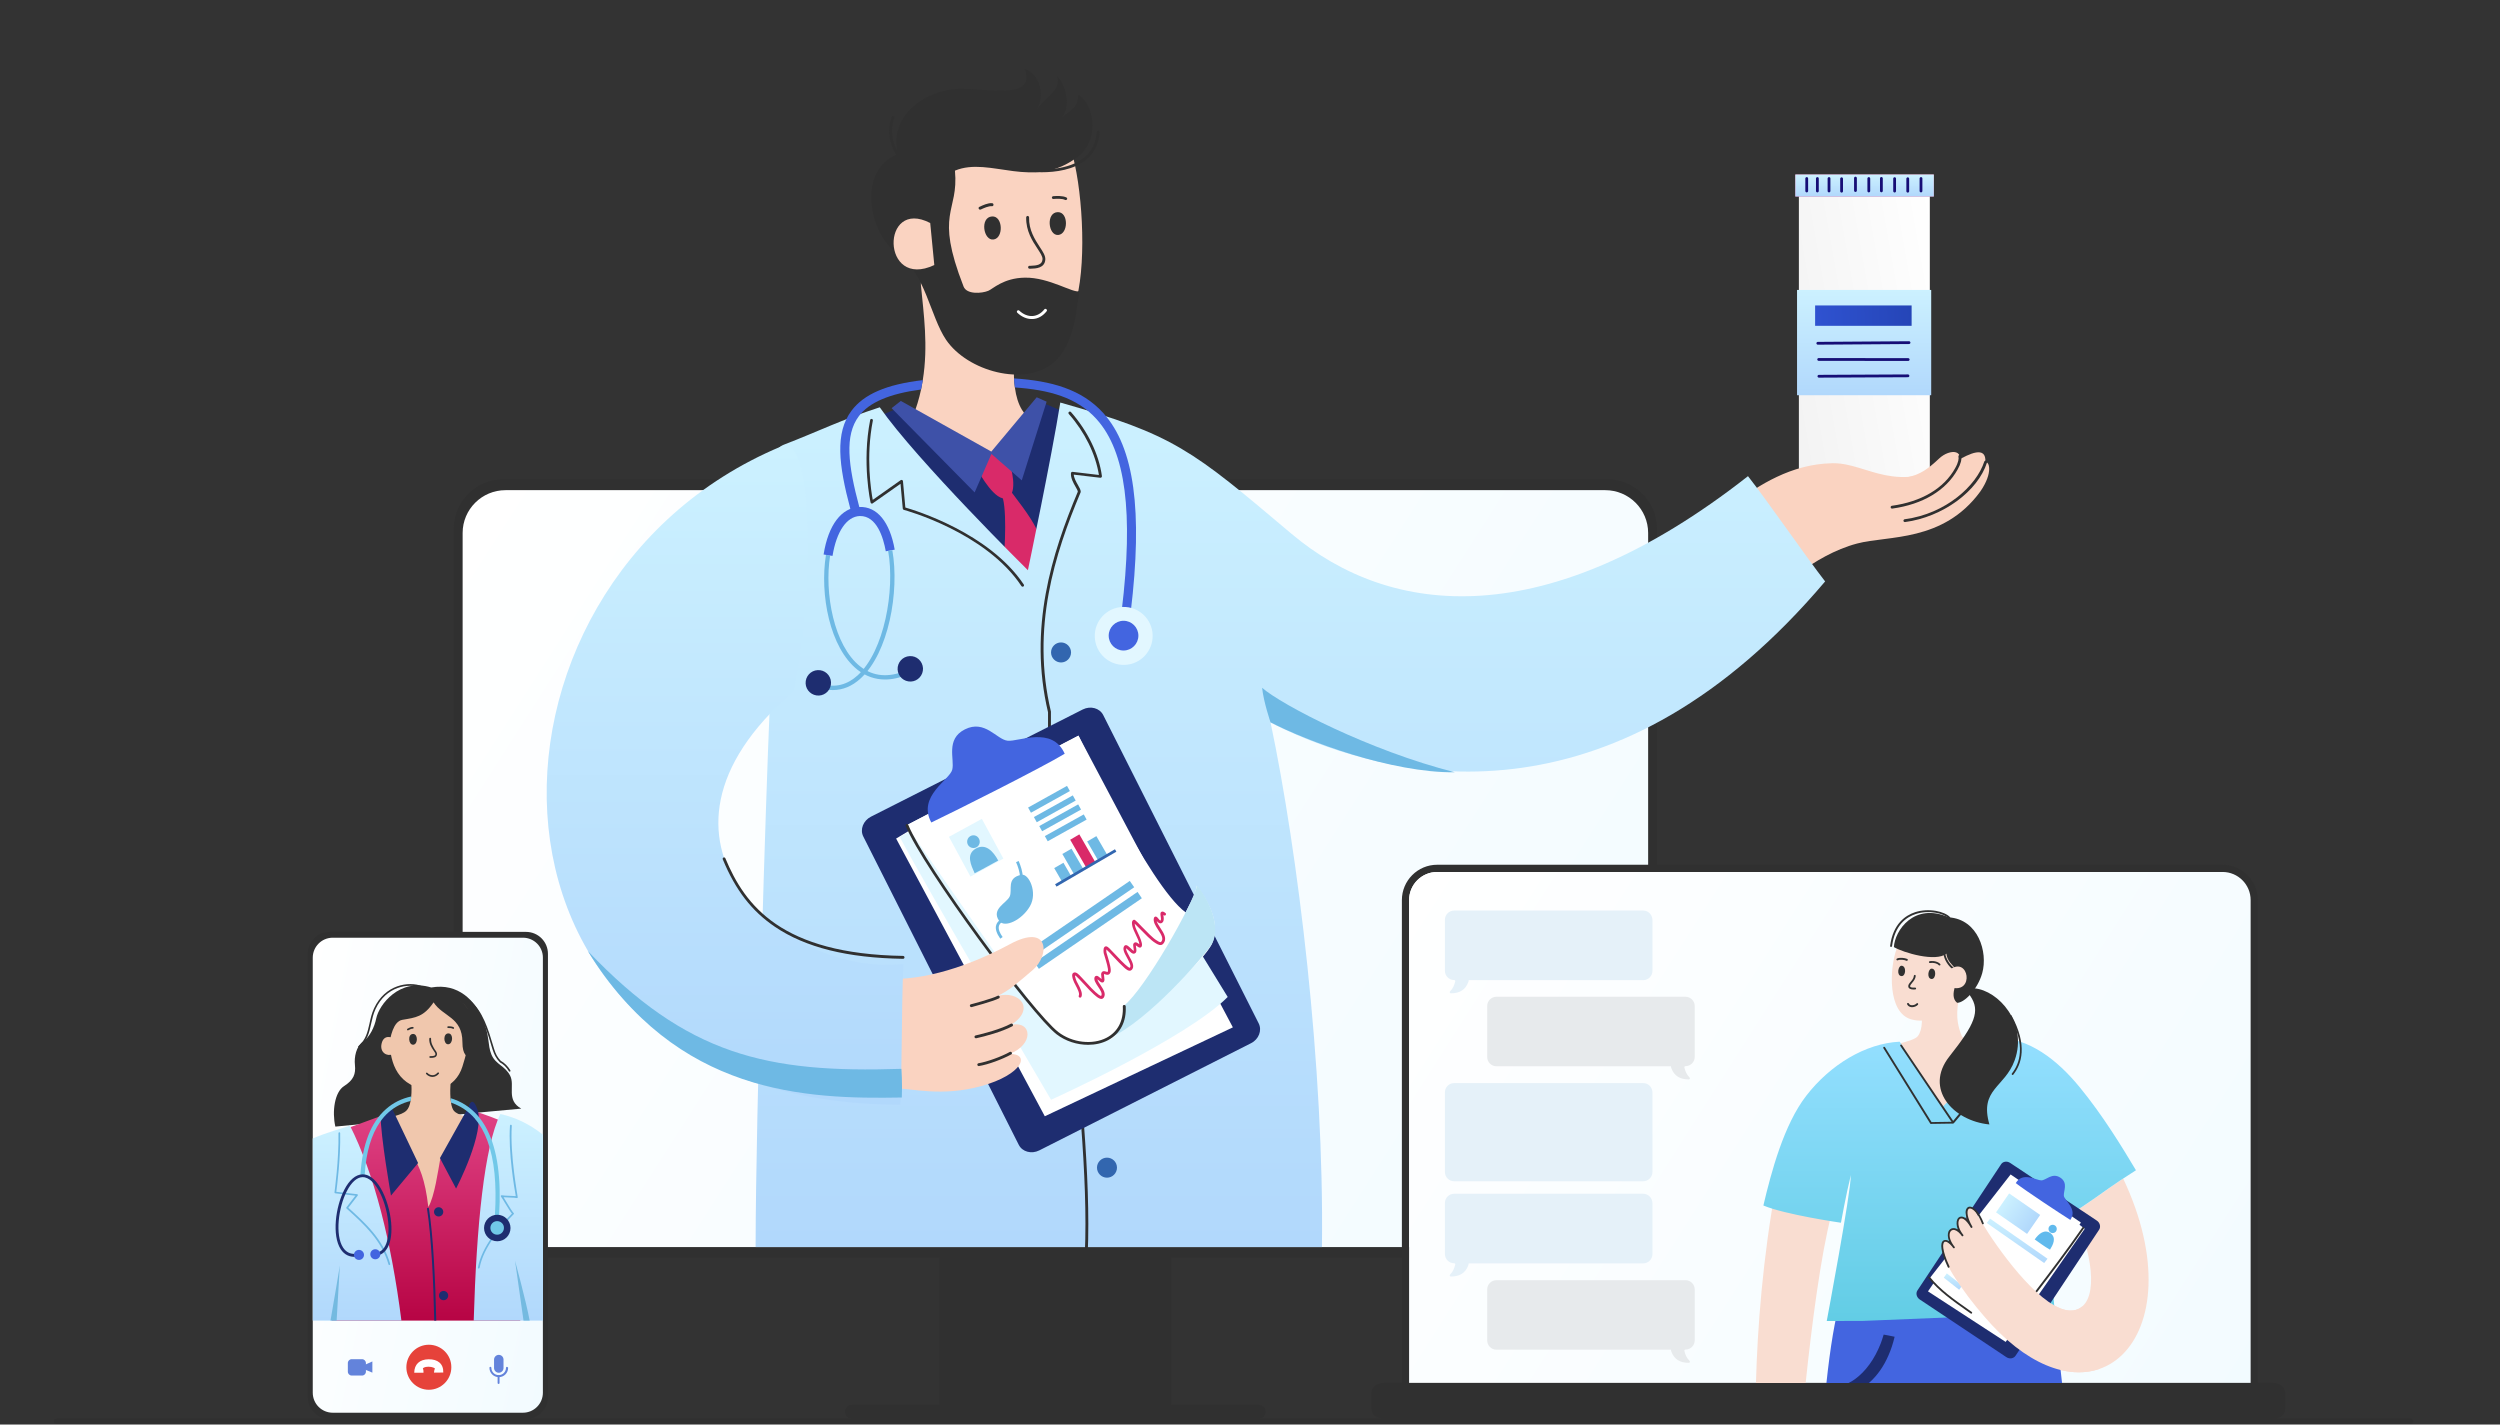 <svg width="530" height="302" viewBox="0 0 530 302" fill="none" xmlns="http://www.w3.org/2000/svg">
<rect x="0" y="0" width="530" height="302" fill="#333333" stroke="none"/>
<path d="M248.338 243.846H199.117V300.069H248.338V243.846Z" fill="#303030"/>
<path d="M340.76 101.607H106.698C100.905 101.607 96.184 106.313 96.184 112.139V256.136C96.184 261.962 100.882 266.668 106.698 266.668H340.76C346.576 266.668 351.275 261.962 351.275 256.136V112.139C351.275 106.336 346.576 101.607 340.76 101.607Z" fill="#303030"/>
<path d="M340.305 103.915H107.179C102.161 103.915 98.078 107.981 98.078 112.984V255.314C98.078 260.317 102.161 264.384 107.179 264.384H340.305C345.323 264.384 349.406 260.317 349.406 255.314V112.984C349.406 107.981 345.323 103.915 340.305 103.915Z" fill="url(#paint0_linear)"/>
<path d="M266.836 297.807H180.619C179.798 297.807 179.137 298.47 179.137 299.292C179.137 300.114 179.798 300.777 180.619 300.777H266.836C267.657 300.777 268.318 300.114 268.318 299.292C268.318 298.47 267.657 297.807 266.836 297.807Z" fill="#303030"/>
<path d="M409.121 41.568H381.363V101.675H409.121V41.568Z" fill="url(#paint1_linear)"/>
<path d="M409.964 36.998H380.609V41.659H409.964V36.998Z" fill="url(#paint2_linear)"/>
<path d="M409.964 36.998H380.609V41.659H409.964V36.998Z" fill="url(#paint3_linear)"/>
<path d="M409.415 61.467H380.973V83.787H409.415V61.467Z" fill="url(#paint4_linear)"/>
<path d="M404.535 75.928L385.558 75.905C385.399 75.905 385.262 76.042 385.262 76.202C385.262 76.362 385.399 76.499 385.558 76.499L404.535 76.522C404.695 76.522 404.832 76.385 404.832 76.225C404.832 76.065 404.695 75.928 404.535 75.928Z" fill="#160E76"/>
<path d="M404.716 72.341L385.375 72.478C385.215 72.478 385.078 72.615 385.078 72.775C385.078 72.935 385.215 73.072 385.375 73.072L404.716 72.935C404.876 72.935 405.013 72.798 405.013 72.638C405.013 72.478 404.876 72.341 404.716 72.341Z" fill="#160E76"/>
<path d="M404.491 79.378L385.605 79.469C385.445 79.469 385.309 79.606 385.309 79.766C385.309 79.926 385.445 80.063 385.605 80.063L404.491 79.972C404.65 79.972 404.787 79.835 404.787 79.675C404.787 79.515 404.65 79.378 404.491 79.378Z" fill="#160E76"/>
<path d="M383.027 37.547C382.867 37.547 382.73 37.684 382.73 37.844V40.494C382.73 40.654 382.867 40.791 383.027 40.791C383.187 40.791 383.323 40.654 383.323 40.494V37.844C383.323 37.661 383.187 37.547 383.027 37.547Z" fill="#160E76"/>
<path d="M387.75 37.547C387.59 37.547 387.453 37.684 387.453 37.844V40.494C387.453 40.654 387.59 40.791 387.75 40.791C387.909 40.791 388.046 40.654 388.046 40.494V37.844C388.069 37.684 387.932 37.547 387.75 37.547Z" fill="#160E76"/>
<path d="M393.359 37.456C393.199 37.456 393.062 37.593 393.062 37.753V40.403C393.062 40.563 393.199 40.7 393.359 40.7C393.519 40.7 393.656 40.563 393.656 40.403V37.753C393.656 37.593 393.519 37.456 393.359 37.456Z" fill="#160E76"/>
<path d="M398.855 37.524C398.695 37.524 398.559 37.661 398.559 37.821V40.471C398.559 40.632 398.695 40.769 398.855 40.769C399.015 40.769 399.152 40.632 399.152 40.471V37.821C399.152 37.661 399.015 37.524 398.855 37.524Z" fill="#160E76"/>
<path d="M404.445 37.593C404.285 37.593 404.148 37.73 404.148 37.89V40.54C404.148 40.7 404.285 40.837 404.445 40.837C404.605 40.837 404.741 40.7 404.741 40.54V37.89C404.741 37.73 404.605 37.593 404.445 37.593Z" fill="#160E76"/>
<path d="M385.285 37.547C385.125 37.547 384.988 37.684 384.988 37.844V40.494C384.988 40.654 385.125 40.791 385.285 40.791C385.444 40.791 385.581 40.654 385.581 40.494V37.844C385.581 37.661 385.444 37.547 385.285 37.547Z" fill="#160E76"/>
<path d="M390.418 37.593C390.258 37.593 390.121 37.73 390.121 37.89V40.54C390.121 40.7 390.258 40.837 390.418 40.837C390.577 40.837 390.714 40.7 390.714 40.54V37.89C390.714 37.73 390.577 37.593 390.418 37.593Z" fill="#160E76"/>
<path d="M396.187 37.547C396.027 37.547 395.891 37.684 395.891 37.844V40.494C395.891 40.654 396.027 40.791 396.187 40.791C396.347 40.791 396.484 40.654 396.484 40.494V37.844C396.484 37.684 396.347 37.547 396.187 37.547Z" fill="#160E76"/>
<path d="M401.66 37.57C401.5 37.57 401.363 37.707 401.363 37.867V40.517C401.363 40.677 401.5 40.814 401.66 40.814C401.819 40.814 401.956 40.677 401.956 40.517V37.867C401.956 37.707 401.819 37.57 401.66 37.57Z" fill="#160E76"/>
<path d="M407.25 37.547C407.09 37.547 406.953 37.684 406.953 37.844V40.494C406.953 40.654 407.09 40.791 407.25 40.791C407.409 40.791 407.546 40.654 407.546 40.494V37.844C407.569 37.684 407.432 37.547 407.25 37.547Z" fill="#160E76"/>
<path d="M405.264 64.756H384.805V69.074H405.264V64.756Z" fill="url(#paint5_linear)"/>
<path d="M420.89 98.02C421.187 94.273 417.264 96.33 414.983 97.632C401.914 105.24 395.892 98.066 388.479 98.203C379.561 98.363 372.764 103.046 368.043 106.382C363.321 109.717 376.345 125.755 376.345 125.755C376.345 125.755 384.237 117.713 393.725 115.223C400.249 113.487 411.927 114.995 419.818 104.211C422.647 100.122 421.666 97.678 420.89 98.02Z" fill="#FAD3C1"/>
<path d="M411.104 97.197C408.778 99.368 406.223 101.652 401.456 101.264L401.137 107.546C407.546 106.655 412.358 103.754 414.753 99.436C417.148 95.118 413.362 95.073 411.104 97.197Z" fill="#FAD3C1"/>
<path d="M421.051 97.654C420.892 97.608 420.732 97.7 420.663 97.859C419.044 102.908 412.589 108.917 403.785 110.082C403.625 110.105 403.511 110.265 403.534 110.425C403.557 110.585 403.694 110.676 403.831 110.676C403.853 110.676 403.853 110.676 403.876 110.676C411.814 109.625 419.295 104.188 421.257 98.019C421.302 97.859 421.211 97.7 421.051 97.654Z" fill="#303030"/>
<path d="M401.141 107.545C407.55 106.654 412.362 103.753 414.757 99.435C415.442 98.201 415.624 97.333 415.487 96.739L401.141 107.545Z" fill="#FAD3C1"/>
<path d="M415.417 96.443C415.257 96.489 415.166 96.649 415.189 96.809C415.28 97.197 415.234 97.951 414.482 99.276C412.11 103.549 407.343 106.359 401.07 107.227C400.911 107.25 400.797 107.409 400.819 107.569C400.842 107.729 400.979 107.821 401.116 107.821C401.139 107.821 401.139 107.821 401.161 107.821C407.616 106.93 412.543 103.983 415.006 99.55C415.69 98.34 415.941 97.357 415.759 96.649C415.736 96.512 415.576 96.421 415.417 96.443Z" fill="#303030"/>
<path d="M216.637 86.848C215.907 85.637 215.405 84.061 215.154 82.142C215.063 81.525 215.017 80.885 214.972 80.223C214.766 76.545 215.291 71.998 216.454 67.132C218.53 58.633 194.49 52.419 195.242 60.53C195.813 66.538 196.816 73.301 195.63 80.588C195.516 81.228 195.402 81.913 195.265 82.576C194.855 84.518 194.262 86.483 193.463 88.493C191.912 92.354 188.97 90.252 187.693 92.126C185.64 95.164 193.304 101.447 207.285 101.332C219.191 101.264 224.278 97.266 223.639 94.159C223.183 91.851 218.918 90.549 216.637 86.848Z" fill="#FAD3C1"/>
<path d="M194.854 36.564C191.387 41.087 190.224 52.145 196.975 60.735C203.749 69.325 209.041 76.933 217.936 74.762C223.114 73.506 226.74 69.325 228.269 63.248C230.413 54.658 229.409 39.191 227.037 31.675C218.529 22.605 198.298 32.063 194.854 36.564Z" fill="#FAD3C1"/>
<path d="M210.321 45.885C207.676 46.045 208.474 51.094 210.641 50.774C212.807 50.454 212.625 45.748 210.321 45.885Z" fill="#303030"/>
<path d="M224.279 44.972C221.679 44.995 222.204 49.998 224.348 49.815C226.514 49.609 226.56 44.972 224.279 44.972Z" fill="#303030"/>
<path d="M218.165 46.091C218.165 45.931 218.028 45.794 217.869 45.771C217.709 45.771 217.572 45.908 217.549 46.068C217.481 48.969 218.895 51.117 219.921 52.67C220.514 53.584 221.039 54.361 221.016 54.932C220.971 56.166 219.785 56.303 218.484 56.349C218.393 56.349 218.325 56.349 218.256 56.349C218.097 56.349 217.96 56.486 217.96 56.669C217.96 56.828 218.097 56.965 218.256 56.965C218.256 56.965 218.256 56.965 218.279 56.965H218.507C219.556 56.943 221.518 56.874 221.609 54.978C221.632 54.201 221.107 53.379 220.423 52.351C219.397 50.751 218.097 48.787 218.165 46.091Z" fill="#303030"/>
<path d="M226.082 41.865C225.261 41.454 223.915 41.545 223.276 41.591C223.117 41.614 222.98 41.751 223.002 41.911C223.025 42.071 223.162 42.208 223.322 42.185C223.915 42.139 225.147 42.048 225.808 42.391C225.854 42.414 225.899 42.414 225.945 42.414C226.059 42.414 226.15 42.345 226.219 42.254C226.287 42.117 226.219 41.934 226.082 41.865Z" fill="#303030"/>
<path d="M210.343 43.075C209.453 42.984 208.313 43.532 207.697 43.829L207.629 43.852C207.469 43.92 207.423 44.103 207.492 44.263C207.537 44.377 207.651 44.446 207.765 44.446C207.811 44.446 207.857 44.446 207.902 44.423L207.971 44.4C208.495 44.149 209.59 43.646 210.297 43.715C210.457 43.738 210.616 43.6 210.616 43.441C210.639 43.258 210.525 43.098 210.343 43.075Z" fill="#303030"/>
<path d="M228.611 20.047C228.497 22.491 227.812 22.857 225.144 24.845C226.809 22.88 226.375 18.631 224.117 16.117C224.87 19.339 222.27 19.887 219.624 23.382C221.722 20.664 220.491 15.546 217.252 14.655C219.419 20.618 211.459 19.11 204.479 18.813C197.5 18.516 188.262 23.611 190.315 32.658C181.557 36.13 184.202 49.678 190.361 53.882C196.131 57.811 197.203 67.041 200.556 72.021C205.095 78.738 217.32 82.028 223.319 76.91C227.881 73.004 228.246 65.305 228.816 61.718C227.63 62.266 222.429 58.771 217.275 58.862C212.713 58.931 210.478 61.261 209.52 61.649C208.151 62.22 204.935 62.472 204.274 60.735C198.047 44.789 203.293 45.2 202.449 36.176C209.953 33.046 219.145 40.585 228.633 33.115C232.83 29.848 232.374 22.606 228.611 20.047Z" fill="#303030"/>
<path d="M189.588 25.028C189.657 24.868 189.565 24.708 189.406 24.639C189.246 24.571 189.086 24.662 189.018 24.822C187.992 27.564 188.471 30.602 190.432 33.595C190.5 33.686 190.592 33.732 190.683 33.732C190.729 33.732 190.797 33.709 190.843 33.686C190.979 33.595 191.025 33.412 190.934 33.275C189.657 31.287 188.379 28.272 189.588 25.028Z" fill="#303030"/>
<path d="M232.808 27.746C232.648 27.723 232.488 27.86 232.488 28.02C232.329 30.236 231.485 32.018 229.957 33.32C226.535 36.221 220.742 36.039 218.416 35.81C218.256 35.787 218.096 35.925 218.096 36.084C218.073 36.244 218.21 36.404 218.37 36.404C218.986 36.473 219.83 36.519 220.833 36.519C223.707 36.519 227.699 36.039 230.367 33.777C232.032 32.361 232.967 30.442 233.127 28.043C233.104 27.906 232.967 27.746 232.808 27.746Z" fill="#303030"/>
<path d="M198.072 56.189L197.206 47.279C186.691 41.819 186.736 61.535 198.072 56.189Z" fill="#FAD3C1"/>
<path d="M221.405 65.579C220.721 66.447 219.854 66.926 218.919 66.995C217.938 67.064 216.934 66.652 216.09 65.853C215.976 65.738 215.771 65.738 215.657 65.876C215.543 65.99 215.543 66.195 215.68 66.31C216.592 67.178 217.664 67.635 218.713 67.635C218.805 67.635 218.873 67.635 218.964 67.635C220.082 67.566 221.086 66.995 221.884 65.99C221.998 65.853 221.975 65.67 221.838 65.556C221.701 65.441 221.496 65.441 221.405 65.579Z" fill="white"/>
<path d="M210.228 96.146L190.339 86.551L187.055 87.921L212.646 126.599L222.134 119.494L225.099 87.099L219.876 84.906L210.228 96.146Z" fill="#1E2D70"/>
<path d="M214.652 104.622C211.527 100.51 210.797 100.213 212.622 105.673C213.625 109.648 212.736 119.586 212.736 119.586L219.943 122.899C219.943 122.899 222.019 118.215 220.856 114.788C219.67 111.316 217.776 108.734 214.652 104.622Z" fill="#D92A69"/>
<path d="M273.774 113.143C252.562 95.232 248.936 92.171 224.781 85.34C222.934 96.968 217.916 120.888 217.916 120.888C217.916 120.888 194.332 97.585 186.509 86.345C178.32 88.995 173.599 91.417 166.118 94.295C158.637 97.197 163.791 136.355 163.107 151.844C162.468 166.306 160.21 235.985 160.188 264.383H280.252C280.754 226.23 275.143 180.607 269.372 153.215C297.951 167.585 343.728 174.302 386.928 123.264C383.05 118.284 374.793 106.312 370.574 100.944C327.99 134.367 294.895 130.986 273.774 113.143Z" fill="url(#paint6_linear)"/>
<path d="M210.091 95.918L207.582 100.19C207.582 100.19 211.049 106.587 213.512 105.582C215.976 104.599 214.197 98.705 214.197 98.705L210.091 95.918Z" fill="#D92A69"/>
<path d="M210.159 95.735L190.977 84.998L189.016 86.528L206.624 104.394L210.182 96.238L216.614 101.835L221.883 85.157L219.784 84.221L210.159 95.735Z" fill="#3E51A8"/>
<path d="M234.68 245.421C233.517 245.421 232.559 246.38 232.559 247.546C232.559 248.711 233.517 249.67 234.68 249.67C235.843 249.67 236.801 248.711 236.801 247.546C236.801 246.358 235.843 245.421 234.68 245.421Z" fill="#3266AF"/>
<path d="M228.27 161.326C227.106 161.326 226.148 162.285 226.148 163.45C226.148 164.615 227.106 165.575 228.27 165.575C229.433 165.575 230.391 164.615 230.391 163.45C230.391 162.285 229.433 161.326 228.27 161.326Z" fill="#3266AF"/>
<path d="M224.941 136.195C223.755 136.195 222.82 137.155 222.82 138.32C222.82 139.485 223.778 140.445 224.941 140.445C226.105 140.445 227.063 139.485 227.063 138.32C227.063 137.155 226.105 136.195 224.941 136.195Z" fill="#3266AF"/>
<path d="M227.04 87.35C226.926 87.236 226.743 87.213 226.606 87.328C226.492 87.442 226.469 87.624 226.583 87.762C229.959 91.577 232.263 96.26 232.97 100.692L227.382 100.03C227.29 100.03 227.222 100.053 227.154 100.098C227.085 100.144 227.062 100.235 227.04 100.304C226.971 101.355 227.541 102.36 227.998 103.16C228.248 103.594 228.476 103.982 228.499 104.233C223.002 117.347 217.962 133.133 222.181 150.999V158.081V158.104C223.755 172.337 224.553 185.999 225.329 199.227C225.648 202.608 226.082 206.606 226.538 210.832C228.294 227.236 230.712 249.716 229.982 265.754C229.982 265.914 230.096 266.051 230.278 266.074C230.278 266.074 230.278 266.074 230.301 266.074C230.461 266.074 230.598 265.936 230.598 265.777C231.305 249.693 228.91 227.19 227.154 210.764C226.697 206.537 226.264 202.539 225.945 199.158C225.169 185.93 224.371 172.268 222.797 158.035V150.93C222.797 150.908 222.797 150.885 222.797 150.862C218.578 133.133 223.618 117.416 229.092 104.371C229.115 104.325 229.115 104.302 229.115 104.256C229.115 103.868 228.864 103.411 228.522 102.817C228.157 102.177 227.701 101.378 227.633 100.624L233.266 101.286C233.358 101.286 233.449 101.264 233.517 101.195C233.586 101.126 233.608 101.035 233.608 100.944C232.993 96.329 230.575 91.348 227.04 87.35Z" fill="#303030"/>
<path d="M191.934 107.592L191.432 102.018C191.432 101.904 191.364 101.812 191.25 101.767C191.159 101.721 191.045 101.721 190.953 101.79L185.023 105.97C184.681 104.143 183.518 96.9 185.046 89.156C185.069 88.996 184.977 88.836 184.818 88.813C184.658 88.79 184.498 88.882 184.476 89.041C182.697 98.088 184.544 106.473 184.567 106.541C184.59 106.633 184.658 106.724 184.749 106.747C184.841 106.793 184.955 106.77 185.023 106.701L190.908 102.566L191.387 107.821C191.409 107.958 191.478 108.049 191.615 108.095C191.797 108.141 208.926 112.778 216.545 124.247C216.613 124.338 216.704 124.384 216.795 124.384C216.864 124.384 216.91 124.361 216.955 124.338C217.092 124.247 217.138 124.064 217.046 123.927C209.725 112.961 193.918 108.164 191.934 107.592Z" fill="#303030"/>
<path d="M269.349 153.124C276.876 157.054 295.009 163.885 308.443 163.725C290.265 159.133 271.63 149.377 267.57 145.813C267.867 148.783 269.349 153.124 269.349 153.124Z" fill="#6EB9E4"/>
<path d="M180.533 87.053C176.998 91.737 177.773 98.545 180.282 107.912C180.396 108.346 180.533 108.78 180.647 109.237L182.495 108.711C182.38 108.3 182.266 107.912 182.175 107.5C179.803 98.636 179.005 92.308 182.084 88.218C184.251 85.317 188.539 83.466 195.267 82.576C195.404 81.89 195.541 81.228 195.632 80.588C187.923 81.479 183.133 83.581 180.533 87.053Z" fill="#4365E0"/>
<path d="M214.973 80.223C215.018 80.908 215.064 81.548 215.155 82.142C222.408 82.644 228.338 84.243 232.512 88.904C238.648 95.758 240.313 108.643 237.804 129.455L239.72 129.684C242.297 108.277 240.473 94.912 233.949 87.625C229.319 82.462 222.728 80.725 214.973 80.223Z" fill="#4365E0"/>
<path d="M182.378 141.29C176.79 136.926 174.714 125.686 175.991 117.782L175.102 117.645C173.756 125.983 175.9 137.383 181.83 142.021C183.564 143.369 185.503 144.054 187.624 144.054C189.152 144.054 190.749 143.712 192.414 142.981L192.049 142.158C188.377 143.712 185.115 143.438 182.378 141.29Z" fill="#6EB9E4"/>
<path d="M182.22 107.478C178.388 107.615 175.605 111.271 174.602 117.553L176.495 117.85C177.339 112.664 179.505 109.489 182.288 109.397C185.892 109.329 187.283 114.035 187.785 116.868L189.678 116.525C188.652 110.677 185.96 107.341 182.22 107.478Z" fill="#4365E0"/>
<path d="M188.288 116.8C189.77 125.161 187.467 138.046 181.81 143.187C179.598 145.197 177.089 145.814 174.329 145.06L174.078 145.928C174.922 146.157 175.766 146.294 176.564 146.294C178.663 146.294 180.624 145.494 182.403 143.872C188.379 138.458 190.728 125.435 189.177 116.663L188.288 116.8Z" fill="#6EB9E4"/>
<path d="M173.347 142.067C171.864 142.135 170.724 143.415 170.792 144.9C170.86 146.384 172.138 147.527 173.62 147.458C175.103 147.39 176.243 146.11 176.175 144.625C176.106 143.118 174.829 141.975 173.347 142.067Z" fill="#1E2D70"/>
<path d="M192.847 139.097C191.364 139.165 190.224 140.445 190.292 141.93C190.36 143.415 191.638 144.557 193.12 144.489C194.603 144.42 195.743 143.141 195.675 141.656C195.584 140.148 194.329 139.006 192.847 139.097Z" fill="#1E2D70"/>
<path d="M233.882 151.593C233.13 150.108 231.191 149.583 229.549 150.405L184.639 173.137C182.997 173.982 182.267 175.856 183.019 177.341L215.978 242.703C216.73 244.188 218.669 244.713 220.311 243.891L265.221 221.159C266.864 220.336 267.594 218.44 266.841 216.955L233.882 151.593Z" fill="#1E2D70"/>
<path d="M192.166 174.964L192.691 176.152L189.977 177.774L221.498 236.648L261.367 217.8L228.637 155.956L192.166 174.964Z" fill="white"/>
<path d="M190.73 177.409C196.205 187.849 222.822 233.153 222.822 233.153C222.822 233.153 251.47 220.222 260.274 211.358L227.384 157.761L190.73 177.409Z" fill="#E2F7FF"/>
<path d="M251.352 193.423C243.597 187.757 228.635 155.956 228.635 155.956L192.164 174.987C192.164 174.987 216.683 210.626 222.112 217.343C227.54 224.059 235.66 220.221 235.66 220.221C235.66 220.221 253.838 205.874 256.826 200.3C259.449 194.908 254.477 189.06 253.747 187.757C253.223 190.225 251.74 192.532 251.352 193.423Z" fill="white"/>
<path d="M213.606 157.03C211.279 156.779 208.816 152.484 204.551 154.631C200.422 156.71 202.407 160.959 201.882 163.153C201.357 165.346 194.424 168.773 197.434 174.37C202.475 171.971 220.722 162.81 225.717 159.794C223.071 153.831 215.932 157.304 213.606 157.03Z" fill="#4365E0"/>
<path d="M238.261 213.231C238.603 215.653 237.394 218.806 235.25 220.062C243.484 216.384 255.071 202.882 256.713 200.46C258.355 198.039 258.013 193.241 253.793 187.712C252.904 191.756 242.8 209.553 238.261 213.231Z" fill="#BCE5F5"/>
<path d="M238.308 213.048C238.149 213.048 238.012 213.208 238.035 213.368C238.194 216.384 236.985 218.737 234.613 219.993C231.625 221.57 227.292 221.067 224.349 218.783C219.035 214.67 196.204 183.783 192.554 174.873C192.486 174.713 192.326 174.644 192.167 174.713C192.007 174.782 191.938 174.941 192.007 175.101C195.679 184.057 218.647 215.127 223.985 219.262C225.9 220.747 228.341 221.501 230.69 221.501C232.196 221.501 233.655 221.181 234.91 220.519C237.487 219.148 238.833 216.612 238.65 213.322C238.628 213.163 238.468 213.025 238.308 213.048Z" fill="#303030"/>
<path d="M246.223 193.309C245.949 193.469 245.995 193.835 246.063 194.246C246.109 194.52 246.177 194.954 246.063 195.114C246.04 195.137 246.017 195.16 246.017 195.16C245.903 195.16 245.675 194.863 245.561 194.726C245.356 194.475 245.173 194.269 244.923 194.315C244.831 194.338 244.694 194.406 244.626 194.635C244.421 195.411 244.968 196.279 245.516 197.102C246.268 198.244 246.724 199.044 246.154 199.684C245.995 199.843 245.561 199.592 245.31 199.409C245.265 199.387 245.196 199.341 245.151 199.318C244.466 198.93 243.075 197.49 242.071 196.462C240.68 195.023 240.521 194.863 240.247 195.046C239.859 195.297 239.95 195.937 240.11 196.554C240.201 196.919 240.452 197.422 240.726 198.016C241.068 198.724 241.524 199.684 241.547 200.186C241.524 200.163 241.478 200.14 241.456 200.118C241.228 199.935 240.954 199.752 240.68 199.775C240.543 199.798 240.429 199.866 240.338 199.981C240.178 200.186 240.224 200.506 240.292 200.917C240.315 201.1 240.384 201.443 240.361 201.58C240.247 201.557 239.905 201.237 239.699 201.031C239.243 200.597 238.947 200.346 238.673 200.369C238.559 200.369 238.468 200.437 238.376 200.506C237.875 201.123 238.377 202.059 238.924 203.042C239.38 203.887 239.905 204.824 239.517 205.167C239.471 205.189 239.289 205.144 238.673 204.595C238.627 204.55 238.582 204.504 238.536 204.481C238.08 204.093 237.327 203.293 236.62 202.539C235.275 201.1 234.864 200.689 234.613 200.643C234.453 200.597 234.271 200.643 234.157 200.757C233.792 201.123 233.997 202.105 233.997 202.105C234.043 202.311 234.134 202.608 234.248 202.95C234.499 203.796 235.046 205.509 234.864 205.943C234.818 206.08 234.796 206.08 234.499 205.989C234.248 205.898 233.769 205.738 233.518 206.217C233.404 206.423 233.427 206.697 233.495 207.131C233.518 207.268 233.541 207.428 233.541 207.565C233.45 207.497 233.359 207.405 233.267 207.337C232.948 207.063 232.674 206.811 232.378 206.88C232.287 206.903 232.15 206.971 232.059 207.154C231.83 207.725 232.287 208.411 232.766 209.142C233.267 209.873 233.769 210.65 233.45 211.129C233.427 211.129 233.199 211.175 232.378 210.421L232.309 210.375C231.671 209.804 231.055 209.142 230.485 208.502C230.097 208.068 229.686 207.634 229.299 207.223C229.276 207.177 229.23 207.131 229.162 207.086C228.774 206.652 228.158 205.966 227.634 206.195C227.063 206.423 227.36 207.337 227.497 207.748L227.52 207.794C227.611 208.091 227.793 208.433 228.021 208.868C228.409 209.599 228.934 210.604 228.706 211.061C228.637 211.221 228.683 211.381 228.843 211.472C229.002 211.541 229.162 211.495 229.253 211.335C229.595 210.627 229.048 209.553 228.546 208.593C228.341 208.228 228.158 207.862 228.09 207.634L228.067 207.565C227.907 207.086 227.885 206.857 227.907 206.789C228.021 206.811 228.249 206.994 228.728 207.52C228.797 207.588 228.843 207.634 228.888 207.68C229.299 208.091 229.686 208.525 230.074 208.936C230.667 209.599 231.283 210.261 231.944 210.855L232.013 210.901C232.492 211.335 233.016 211.769 233.473 211.769C233.495 211.769 233.518 211.769 233.564 211.769C233.746 211.746 233.883 211.655 233.997 211.495C234.545 210.672 233.883 209.713 233.313 208.845C233.016 208.411 232.697 207.931 232.652 207.611C232.743 207.68 232.834 207.771 232.902 207.817C233.199 208.091 233.45 208.319 233.724 208.296C233.838 208.296 233.952 208.228 234.02 208.137C234.203 207.908 234.157 207.52 234.089 207.063C234.066 206.88 234.02 206.583 234.043 206.514V206.492C234.088 206.492 234.225 206.537 234.294 206.56C234.567 206.652 235.138 206.857 235.411 206.172C235.639 205.601 235.275 204.298 234.818 202.768C234.704 202.425 234.613 202.128 234.567 201.945C234.545 201.808 234.522 201.465 234.545 201.283C234.864 201.557 235.617 202.334 236.164 202.95C236.894 203.727 237.647 204.527 238.126 204.938C238.148 204.961 238.194 205.007 238.24 205.052C238.627 205.418 239.357 206.103 239.882 205.646C240.657 204.984 239.996 203.796 239.426 202.768C239.084 202.151 238.673 201.42 238.741 201.031C238.878 201.146 239.106 201.328 239.243 201.465C239.677 201.877 239.973 202.128 240.247 202.174C240.498 202.197 240.657 202.105 240.749 202.014C240.999 201.74 240.931 201.283 240.84 200.826C240.817 200.712 240.794 200.529 240.794 200.415C240.885 200.46 240.977 200.552 241.045 200.597C241.296 200.78 241.524 200.963 241.798 200.871C241.912 200.826 242.049 200.712 242.094 200.46C242.186 199.843 241.707 198.793 241.228 197.764C240.977 197.216 240.726 196.714 240.657 196.394C240.589 196.12 240.566 195.937 240.543 195.8C240.817 196.051 241.228 196.485 241.615 196.873C242.71 197.993 244.056 199.387 244.831 199.843C244.877 199.866 244.923 199.889 244.968 199.935C245.356 200.186 246.086 200.643 246.588 200.095C247.523 199.044 246.724 197.833 246.017 196.759C245.675 196.234 245.333 195.708 245.219 195.251C245.447 195.503 245.698 195.754 246.017 195.754C246.154 195.754 246.337 195.708 246.519 195.48C246.793 195.137 246.724 194.589 246.656 194.155C246.656 194.109 246.633 194.041 246.633 193.972C246.656 193.995 246.679 194.018 246.724 194.041C246.861 194.132 247.044 194.109 247.135 193.972C247.226 193.835 247.203 193.652 247.067 193.561C246.793 193.332 246.496 193.15 246.223 193.309Z" fill="#D92A69"/>
<path d="M201.176 177.409L205.738 185.839L212.717 182.024L208.155 173.594L201.176 177.409Z" fill="#E2F7FF"/>
<path d="M226.879 178.026L230.277 183.92L232.216 182.8L228.818 176.883L226.879 178.026Z" fill="#D92A69"/>
<path d="M232.431 177.259L230.477 178.392L232.82 182.445L234.774 181.312L232.431 177.259Z" fill="#6EB9E4"/>
<path d="M225.215 181.041L227.747 185.428L229.708 184.308L227.154 179.922L225.215 181.041Z" fill="#6EB9E4"/>
<path d="M225.447 182.904L223.492 184.037L225.183 186.964L227.137 185.831L225.447 182.904Z" fill="#6EB9E4"/>
<path d="M236.371 180.043L223.68 187.45L223.978 187.963L236.669 180.557L236.371 180.043Z" fill="#3266AF"/>
<path d="M226.206 166.605L217.953 171.201L218.563 172.299L226.816 167.704L226.206 166.605Z" fill="#6EB9E4"/>
<path d="M227.437 168.621L219.184 173.216L219.793 174.315L228.046 169.719L227.437 168.621Z" fill="#6EB9E4"/>
<path d="M229.757 172.655L221.504 177.251L222.113 178.349L230.366 173.753L229.757 172.655Z" fill="#6EB9E4"/>
<path d="M228.573 170.529L220.32 175.125L220.93 176.223L229.183 171.627L228.573 170.529Z" fill="#6EB9E4"/>
<path d="M217.664 201.717L218.599 203.065L240.45 188.101L239.515 186.753L217.664 201.717Z" fill="#6EB9E4"/>
<path d="M219.309 204.047L220.244 205.395L242.072 190.431L241.159 189.083L219.309 204.047Z" fill="#6EB9E4"/>
<path d="M216.57 185.451C213.24 186.09 214.722 188.717 214.038 190.088C213.354 191.482 210.092 192.716 211.803 195.206C212.943 196.851 216.684 195.023 218.349 192.122C220.037 189.197 218.098 185.154 216.57 185.451Z" fill="#6EB9E4"/>
<path d="M215.406 182.778C215.794 183.646 216.25 184.994 216.227 185.976L216.82 185.999C216.843 184.925 216.387 183.509 215.954 182.526L215.406 182.778Z" fill="#6EB9E4"/>
<path d="M212.419 195.457L212.054 194.977C211.256 195.571 210.412 196.645 212.054 198.998L212.556 198.655C211.233 196.759 211.712 196.005 212.419 195.457Z" fill="#6EB9E4"/>
<path d="M206.832 179.922C204.733 181.155 205.874 183.44 206.626 185.131C208.588 184.148 210.162 183.212 211.621 182.435C210.572 180.47 208.93 178.688 206.832 179.922Z" fill="#6EB9E4"/>
<path d="M205.736 177.249C205.097 177.592 204.846 178.414 205.189 179.077C205.531 179.716 206.352 179.967 207.013 179.625C207.652 179.282 207.903 178.46 207.538 177.797C207.196 177.135 206.397 176.883 205.736 177.249Z" fill="#6EB9E4"/>
<path d="M214.061 200.187C209.089 202.883 199.897 207.086 190.705 207.52C181.513 207.955 183.657 230.389 188.629 230.595C193.602 230.8 199.714 232.537 208.017 230.252C216.821 227.83 218.554 223.307 213.97 223.444C219.238 221.502 218.896 216.293 214.312 217.276C219.649 213.963 216.205 209.851 211.415 211.153C210.982 211.336 210.525 211.518 210.047 211.656C210.503 211.427 210.959 211.267 211.415 211.153C213.947 210.056 215.886 208.229 218.965 205.624C222.568 202.54 222.523 195.595 214.061 200.187Z" fill="#FAD3C1"/>
<path d="M211.415 211.13C210.959 211.244 210.503 211.404 210.047 211.633C210.526 211.495 210.982 211.313 211.415 211.13Z" fill="#FAD3C1"/>
<path d="M168.192 146.613C171.887 131.649 173.484 91.349 165.569 94.662C95.638 123.905 95.57 234.022 190.864 234.204C191.229 229.041 191.069 215.608 191.503 204.368C166.915 207.178 131.288 178.415 168.192 146.613Z" fill="url(#paint7_linear)"/>
<path d="M211.506 211.107C210.297 211.747 205.872 212.912 205.826 212.912C205.667 212.957 205.576 213.117 205.621 213.277C205.667 213.414 205.781 213.506 205.918 213.506C205.94 213.506 205.963 213.506 205.986 213.506C206.169 213.46 210.525 212.295 211.779 211.655C211.916 211.587 211.985 211.404 211.916 211.244C211.825 211.084 211.665 211.015 211.506 211.107Z" fill="#303030"/>
<path d="M214.309 217.024C212.211 218.166 208.493 219.148 206.828 219.514C206.668 219.559 206.554 219.719 206.6 219.879C206.623 220.016 206.76 220.108 206.896 220.108C206.919 220.108 206.942 220.108 206.965 220.108C208.79 219.719 212.439 218.737 214.606 217.572C214.743 217.503 214.811 217.321 214.72 217.161C214.629 217.001 214.446 216.955 214.309 217.024Z" fill="#303030"/>
<path d="M214.083 223.01C212.281 224.015 209.247 225.111 207.445 225.408C207.286 225.431 207.172 225.591 207.194 225.751C207.217 225.888 207.354 226.002 207.491 226.002C207.514 226.002 207.514 226.002 207.536 226.002C209.43 225.705 212.486 224.586 214.379 223.535C214.516 223.444 214.584 223.261 214.493 223.124C214.402 222.987 214.219 222.941 214.083 223.01Z" fill="#303030"/>
<path d="M124.605 201.603C143.445 232.125 170.861 233.039 191.184 232.673C191.321 229.452 191.092 226.596 191.092 226.596C162.491 227.533 145.658 223.695 124.605 201.603Z" fill="#6EB9E4"/>
<path d="M191.457 202.653C165.66 202.242 157.928 191.961 153.777 181.955C153.709 181.795 153.526 181.726 153.389 181.795C153.23 181.864 153.161 182.046 153.23 182.183C155.944 188.74 159.365 193.149 164.292 196.485C170.769 200.871 179.665 203.087 191.457 203.27C191.616 203.27 191.753 203.133 191.753 202.973C191.753 202.79 191.616 202.653 191.457 202.653Z" fill="#303030"/>
<path d="M238.43 140.958C241.817 140.845 244.471 138.004 244.358 134.612C244.245 131.22 241.409 128.562 238.022 128.674C234.636 128.787 231.982 131.628 232.094 135.02C232.207 138.412 235.044 141.071 238.43 140.958Z" fill="#E2F7FF"/>
<path d="M238.191 131.604C236.457 131.604 235.043 133.02 235.043 134.756C235.043 136.493 236.457 137.909 238.191 137.909C239.924 137.909 241.338 136.493 241.338 134.756C241.338 133.02 239.924 131.604 238.191 131.604Z" fill="#4365E0"/>
<path d="M471.183 183.326H304.68C300.552 183.326 297.199 186.685 297.199 190.82V293.26C297.199 297.395 300.552 300.754 304.68 300.754H471.183C475.312 300.754 478.664 297.395 478.664 293.26V190.82C478.664 186.685 475.312 183.326 471.183 183.326ZM477.136 293.26C477.136 296.55 474.468 299.223 471.183 299.223H304.68C301.396 299.223 298.727 296.55 298.727 293.26V190.82C298.727 187.53 301.396 184.857 304.68 184.857H471.183C474.468 184.857 477.136 187.53 477.136 190.82V293.26Z" fill="#303030"/>
<path d="M471.182 184.857H304.68C301.395 184.857 298.727 187.53 298.727 190.82V293.261C298.727 296.55 301.395 299.223 304.68 299.223H471.182C474.467 299.223 477.135 296.55 477.135 293.261V190.82C477.135 187.53 474.467 184.857 471.182 184.857Z" fill="url(#paint8_linear)"/>
<path d="M481.81 293.168H293.411C291.952 293.168 290.766 294.082 290.766 295.202V298.789C290.766 299.908 291.952 300.822 293.411 300.822H481.81C483.27 300.822 484.456 299.908 484.456 298.789V295.202C484.456 294.082 483.27 293.168 481.81 293.168Z" fill="#303030"/>
<path d="M111.513 197.56H69.887C67.31 197.56 65.234 199.639 65.234 202.22V296.162C65.234 298.744 67.31 300.823 69.887 300.823H111.513C114.09 300.823 116.166 298.744 116.166 296.162V202.22C116.166 199.639 114.09 197.56 111.513 197.56Z" fill="#303030"/>
<path d="M110.873 198.793H70.547C68.198 198.793 66.305 200.689 66.305 203.042V295.248C66.305 297.601 68.198 299.497 70.547 299.497H110.85C113.199 299.497 115.092 297.601 115.092 295.248V203.042C115.115 200.689 113.199 198.793 110.873 198.793Z" fill="url(#paint9_linear)"/>
<path d="M108.157 228.057C107.085 225.932 105.078 225.704 104.189 223.579C103.299 221.454 103.915 219.604 102.227 215.789C100.653 212.247 97.232 208.341 91.416 209.346C84.687 207.267 80.354 213.001 79.761 215.903C79.396 217.73 78.392 219.832 76.932 220.86C75.496 221.866 75.062 224.104 75.245 225.772C75.45 227.714 74.948 228.971 72.941 230.25C70.934 231.529 70.364 235.642 71.093 238.84C77.366 238.269 103.687 235.596 110.507 235.025C107.222 233.22 109.229 230.181 108.157 228.057Z" fill="#303030"/>
<path d="M96.254 235.529C95.958 235.209 95.73 234.57 95.616 233.747C95.57 233.45 95.525 233.13 95.502 232.788C95.342 230.594 95.593 227.624 96.026 225.363C96.733 221.776 86.036 223.032 86.606 225.934C87.131 227.899 87.382 230.434 87.177 232.445C87.131 232.765 87.085 233.085 87.04 233.404C86.88 234.318 86.584 235.049 86.15 235.461C85.032 236.534 82.706 236.649 80.859 237.608C80.767 237.654 80.676 237.745 80.608 237.836C78.829 240.487 85.032 259.768 90.438 259.677C96.437 259.586 102.664 248.368 103.325 241.88C102.664 240.075 101.797 238.545 100.748 237.288C99.493 237.014 96.939 236.329 96.254 235.529Z" fill="#F0C7AD"/>
<path d="M102.184 237.676C101.956 237.539 101.682 237.448 101.385 237.402C101.249 237.379 101.043 237.357 100.77 237.288C101.842 238.545 102.685 240.075 103.347 241.88C103.438 240.989 103.438 240.212 103.301 239.55C103.119 238.682 102.754 238.019 102.184 237.676Z" fill="#F0C7AD"/>
<path d="M89.091 210.878C84.871 211.769 82.75 215.836 82.636 218.577C82.522 221.342 82.362 227.35 87.015 229.909C91.645 232.468 96.595 230.754 98.032 226.116C99.492 221.479 99.902 218.577 99.537 215.196C99.195 211.815 93.31 209.987 89.091 210.878Z" fill="#F0C7AD"/>
<path d="M98.215 220.085L98.762 223.329C99.994 223.558 100.861 222.735 100.838 221.091C100.792 219.468 99.036 219.149 98.215 220.085Z" fill="#F0C7AD"/>
<path d="M87.564 219.195C86.332 219.218 86.606 221.594 87.632 221.48C88.635 221.365 88.635 219.172 87.564 219.195Z" fill="#303030"/>
<path d="M95.088 219.081C93.856 219.035 93.993 221.434 95.02 221.388C96.046 221.342 96.16 219.126 95.088 219.081Z" fill="#303030"/>
<path d="M92.739 227.419C92.443 227.761 92.101 227.944 91.713 227.944C91.325 227.944 90.915 227.784 90.595 227.442C90.527 227.373 90.413 227.373 90.344 227.442C90.276 227.51 90.276 227.624 90.344 227.693C90.732 228.104 91.211 228.31 91.69 228.31C91.713 228.31 91.713 228.31 91.736 228.31C92.215 228.287 92.671 228.058 93.036 227.647C93.104 227.579 93.104 227.442 93.013 227.396C92.922 227.327 92.808 227.35 92.739 227.419Z" fill="#303030"/>
<path d="M91.394 220.199C91.394 220.108 91.325 220.016 91.211 219.994C91.12 219.994 91.029 220.062 91.006 220.176C90.937 221.273 91.485 222.073 91.895 222.689C92.124 223.009 92.329 223.306 92.306 223.489C92.283 223.832 91.918 223.9 91.302 223.9H91.188C91.097 223.9 91.006 223.992 91.006 224.083C91.006 224.174 91.097 224.266 91.188 224.266H91.279C91.325 224.266 91.348 224.266 91.394 224.266C91.873 224.266 92.58 224.22 92.648 223.512C92.671 223.192 92.466 222.872 92.169 222.484C91.827 221.89 91.325 221.159 91.394 220.199Z" fill="#303030"/>
<path d="M96.185 217.778C95.843 217.572 95.295 217.572 94.999 217.572C94.908 217.572 94.816 217.664 94.816 217.755C94.816 217.846 94.908 217.938 94.999 217.938C95.227 217.938 95.752 217.938 96.002 218.098C96.025 218.121 96.071 218.121 96.094 218.121C96.162 218.121 96.208 218.098 96.253 218.029C96.299 217.961 96.253 217.846 96.185 217.778Z" fill="#303030"/>
<path d="M87.517 217.709C87.106 217.687 86.605 217.961 86.376 218.098C86.285 218.143 86.262 218.258 86.308 218.349C86.331 218.418 86.399 218.44 86.468 218.44C86.49 218.44 86.536 218.44 86.559 218.418C86.764 218.303 87.22 218.052 87.517 218.075C87.608 218.075 87.699 218.006 87.699 217.892C87.699 217.801 87.631 217.732 87.517 217.709Z" fill="#303030"/>
<path d="M90.985 209.874C85.945 210.262 83.185 211.678 81.611 215.425C80.037 219.195 82.181 223.947 82.455 221.868C82.729 219.789 83.39 216.522 85.306 216.202C88.134 215.722 89.799 215.585 91.921 212.501C93.882 215.562 98.033 215.585 98.033 220.954C98.033 226.346 101.956 223.261 101.956 223.261C101.956 223.261 103.484 220.84 101.34 216.979C99.196 213.141 96.026 209.485 90.985 209.874Z" fill="#303030"/>
<path d="M106.173 224.906C105.443 224.152 105.078 223.421 104.759 222.393L104.599 221.867C103.504 218.189 102.364 214.374 99.581 212.021C99.513 211.952 99.376 211.975 99.33 212.044C99.262 212.112 99.285 212.249 99.353 212.295C102.045 214.58 103.185 218.326 104.257 221.959L104.417 222.484C104.782 223.558 105.147 224.358 105.945 225.18C105.968 225.203 105.968 225.203 105.991 225.226C106.698 225.568 107.427 226.3 107.884 227.099C107.906 227.168 107.975 227.191 108.043 227.191C108.066 227.191 108.112 227.19 108.135 227.168C108.226 227.122 108.249 227.008 108.203 226.916C107.701 226.071 106.926 225.294 106.173 224.906Z" fill="#303030"/>
<path d="M89.455 209.051C86.626 207.977 81.631 208.731 79.305 213.757C78.78 214.877 78.552 215.973 78.324 217.024C77.936 218.76 77.572 220.405 75.998 221.776C75.929 221.845 75.906 221.959 75.975 222.027C76.02 222.073 76.066 222.096 76.112 222.096C76.157 222.096 76.203 222.073 76.226 222.05C77.891 220.588 78.279 218.898 78.666 217.093C78.894 216.065 79.123 214.991 79.624 213.894C81.837 209.097 86.604 208.366 89.295 209.394C89.386 209.439 89.5 209.371 89.523 209.279C89.592 209.188 89.546 209.074 89.455 209.051Z" fill="#303030"/>
<path d="M80.902 221.228C80.445 223.17 82.11 224.015 83.182 223.512L83.73 220.314C83.023 219.788 81.358 219.286 80.902 221.228Z" fill="#F0C7AD"/>
<path d="M99.604 235.392C98.897 240.235 93.605 244.325 93.263 246.084C92.921 247.866 92.123 253.76 90.8 255.885C89.477 244.051 85.85 245.284 83.136 235.666C81.722 236.283 72.644 239.55 72.644 239.55C72.644 239.55 70.386 262.556 70.363 279.964H110.301L110.119 239.276C110.096 239.276 102.432 235.826 99.604 235.392Z" fill="url(#paint10_linear)"/>
<path d="M66.305 241.355V279.965H85.099C82.955 263.15 79.328 248.826 74.197 238.637C72.417 239.231 69.224 240.099 66.305 241.355Z" fill="url(#paint11_linear)"/>
<path d="M100.426 279.964H115.115V240.578C112.286 238.294 109.253 236.877 106.082 236.169C102.684 243.023 101.019 259.769 100.426 279.964Z" fill="url(#paint12_linear)"/>
<path d="M108.616 257.187C105.879 259.997 102.161 264.247 101.317 268.724C101.294 268.816 101.363 268.93 101.454 268.93C101.477 268.93 101.477 268.93 101.499 268.93C101.591 268.93 101.659 268.861 101.682 268.77C102.503 264.384 106.175 260.203 108.867 257.438C108.935 257.37 108.935 257.256 108.867 257.187C108.798 257.096 108.684 257.096 108.616 257.187Z" fill="#6EB9E4"/>
<path d="M108.502 238.636C108.502 238.545 108.434 238.454 108.319 238.431C108.228 238.431 108.137 238.499 108.114 238.613C107.726 244.371 109.072 252.07 109.346 253.577C109.004 253.555 108.502 253.532 107.977 253.509C107.316 253.486 106.632 253.463 106.404 253.395C106.335 253.372 106.244 253.418 106.198 253.463C106.153 253.532 106.153 253.6 106.198 253.669C106.404 253.943 106.723 254.468 107.065 255.04C107.612 255.931 108.228 256.959 108.593 257.37C108.639 257.416 108.684 257.438 108.73 257.438C108.776 257.438 108.821 257.416 108.844 257.393C108.913 257.324 108.935 257.21 108.867 257.141C108.525 256.753 107.909 255.748 107.384 254.857C107.156 254.468 106.928 254.103 106.746 253.806C107.065 253.829 107.521 253.852 107.977 253.874C108.639 253.897 109.323 253.92 109.551 253.989C109.62 254.012 109.665 253.989 109.711 253.943C109.756 253.897 109.779 253.829 109.756 253.783C109.779 253.669 108.091 244.942 108.502 238.636Z" fill="#6EB9E4"/>
<path d="M73.853 256.045L75.837 253.463C75.882 253.417 75.882 253.349 75.86 253.28C75.837 253.212 75.768 253.166 75.7 253.166L71.298 252.664C71.458 251.521 72.233 245.399 72.119 240.213C72.119 240.121 72.028 240.03 71.936 240.03C71.845 240.03 71.754 240.121 71.754 240.213C71.868 245.901 70.91 252.709 70.91 252.778C70.91 252.823 70.91 252.869 70.956 252.915C70.979 252.961 71.024 252.983 71.07 252.983L75.335 253.486L73.442 255.953C73.374 256.022 73.396 256.136 73.465 256.205C77.114 259.494 80.877 262.898 82.36 268.062C82.383 268.153 82.451 268.199 82.543 268.199C82.565 268.199 82.565 268.199 82.588 268.199C82.679 268.176 82.748 268.062 82.725 267.97C81.242 262.761 77.502 259.334 73.853 256.045Z" fill="#6EB9E4"/>
<path d="M99.333 234.661L93.266 245.513L96.687 251.978C96.687 251.978 102.936 240.052 101.203 235.141C100.04 231.942 99.333 234.661 99.333 234.661Z" fill="#1E2D70"/>
<path d="M80.676 236.192C80.653 240.806 82.888 253.463 82.888 253.463L88.636 246.564L83.139 235.049L80.676 236.192Z" fill="#1E2D70"/>
<path d="M90.709 256.045C90.595 256.068 90.504 256.182 90.527 256.296C91.416 261.939 91.895 271.694 92.055 279.965H92.489C92.306 271.672 91.85 261.894 90.938 256.228C90.96 256.114 90.846 256.022 90.709 256.045Z" fill="#1E2D70"/>
<path d="M110.985 279.964H112.286C111.578 276.035 109.184 267.262 109.184 267.262L110.985 279.964Z" fill="#74BAE0"/>
<path d="M71.367 279.965L72.051 268.268C72.051 268.268 70.773 276.035 70.066 279.965H71.367Z" fill="#74BAE0"/>
<path d="M92.993 255.931C92.445 255.931 92.012 256.365 92.012 256.913C92.012 257.461 92.445 257.895 92.993 257.895C93.54 257.895 93.973 257.461 93.973 256.913C93.973 256.388 93.54 255.931 92.993 255.931Z" fill="#1E2D70"/>
<path d="M94.039 273.682C93.492 273.682 93.059 274.116 93.059 274.664C93.059 275.212 93.492 275.646 94.039 275.646C94.587 275.646 95.02 275.212 95.02 274.664C95.02 274.116 94.587 273.682 94.039 273.682Z" fill="#1E2D70"/>
<path d="M76.41 249.008C76.41 249.054 76.41 249.122 76.41 249.168L77.3 249.214C77.3 249.122 77.3 249.054 77.323 248.985C77.619 244.21 78.737 240.487 80.607 237.814C81.132 237.06 81.725 236.374 82.386 235.803C83.709 234.638 85.26 233.838 87.062 233.404C87.107 233.107 87.153 232.788 87.199 232.445C85.123 232.902 83.321 233.793 81.816 235.141C78.623 237.951 76.821 242.611 76.41 249.008Z" fill="#71C8E8"/>
<path d="M102.184 237.676C101.91 237.264 101.613 236.899 101.317 236.556C99.766 234.751 97.804 233.495 95.523 232.81C95.546 233.152 95.592 233.472 95.638 233.769C97.622 234.454 99.31 235.574 100.655 237.127C100.701 237.173 100.747 237.242 100.769 237.287C101.841 238.544 102.685 240.075 103.347 241.879C104.807 245.832 105.331 251.086 104.921 257.597C104.898 257.803 104.898 258.009 104.875 258.214L105.765 258.283C105.787 258.031 105.81 257.803 105.81 257.574C106.289 249.83 105.445 243.798 103.301 239.549C102.959 238.887 102.594 238.247 102.184 237.676Z" fill="#71C8E8"/>
<path d="M105.423 257.529C103.872 257.529 102.617 258.786 102.617 260.339C102.617 261.893 103.872 263.149 105.423 263.149C106.974 263.149 108.228 261.893 108.228 260.339C108.228 258.809 106.974 257.529 105.423 257.529Z" fill="#1E2D70"/>
<path d="M105.398 258.877C104.6 258.877 103.961 259.517 103.961 260.317C103.961 261.116 104.6 261.756 105.398 261.756C106.196 261.756 106.835 261.116 106.835 260.317C106.858 259.54 106.196 258.877 105.398 258.877Z" fill="#71C8E8"/>
<path d="M76.798 248.962C75.406 249.008 74.038 250.173 72.989 252.229C71.118 255.862 70.343 261.939 72.236 264.84C72.989 265.983 74.084 266.531 75.429 266.44L75.384 265.823C74.266 265.891 73.376 265.457 72.738 264.498C71.004 261.848 71.734 255.976 73.536 252.504C74.494 250.653 75.657 249.602 76.821 249.556C79.672 249.465 82.181 255.222 82.363 260.043C82.409 261.299 82.34 265.389 79.603 265.594C79.558 265.594 79.535 265.594 79.489 265.594L79.512 266.211C79.558 266.211 79.603 266.211 79.649 266.211C81.861 266.051 83.116 263.744 82.979 260.02C82.819 255.451 80.333 248.848 76.798 248.962Z" fill="#1E2D70"/>
<path d="M76.023 264.977C75.43 265.023 74.997 265.526 75.042 266.12C75.088 266.714 75.59 267.148 76.183 267.102C76.776 267.056 77.209 266.554 77.164 265.96C77.118 265.366 76.593 264.932 76.023 264.977Z" fill="#4365E0"/>
<path d="M79.488 264.84C78.895 264.886 78.462 265.389 78.507 265.982C78.553 266.576 79.055 267.011 79.648 266.965C80.241 266.919 80.674 266.417 80.628 265.823C80.56 265.229 80.058 264.795 79.488 264.84Z" fill="#4365E0"/>
<path d="M90.915 285.083C88.292 285.083 86.148 287.23 86.148 289.857C86.148 292.485 88.292 294.632 90.915 294.632C93.538 294.632 95.682 292.485 95.682 289.857C95.705 287.23 93.561 285.083 90.915 285.083Z" fill="#E6423A"/>
<path d="M90.873 288.167C88.934 288.19 87.839 289.241 87.816 291.023C88.364 291 89.299 291.045 89.778 291.023C89.778 290.908 89.801 290.383 89.664 290.177C89.573 290.063 89.96 289.743 90.827 289.743C91.671 289.743 92.264 290.063 92.196 290.177C92.036 290.406 92.036 290.908 92.013 291C92.378 291 93.541 291 93.975 290.977C94.043 289.104 92.789 288.144 90.873 288.167Z" fill="white"/>
<path d="M76.753 288.144H74.563C74.107 288.144 73.742 288.51 73.742 288.966V290.794C73.742 291.251 74.107 291.617 74.563 291.617H76.753C77.209 291.617 77.574 291.251 77.574 290.794V288.966C77.574 288.532 77.209 288.144 76.753 288.144Z" fill="#6383DB"/>
<path d="M76.184 289.858L78.943 291V288.625L76.184 289.858Z" fill="#6383DB"/>
<path d="M105.742 287.23C105.194 287.23 104.738 287.687 104.738 288.235V290.017C104.738 290.565 105.194 291.022 105.742 291.022C106.289 291.022 106.745 290.565 106.745 290.017V288.235C106.745 287.664 106.289 287.23 105.742 287.23Z" fill="#6383DB"/>
<path d="M107.476 289.766C107.362 289.766 107.27 289.857 107.27 289.971C107.27 290.839 106.563 291.525 105.719 291.525C104.853 291.525 104.168 290.817 104.168 289.971C104.168 289.857 104.077 289.766 103.963 289.766C103.849 289.766 103.758 289.857 103.758 289.971C103.758 291.068 104.647 291.959 105.742 291.959C106.837 291.959 107.727 291.068 107.727 289.971C107.681 289.857 107.59 289.766 107.476 289.766Z" fill="#6383DB"/>
<path d="M105.697 291.548C105.583 291.548 105.492 291.639 105.492 291.753V293.193C105.492 293.307 105.583 293.398 105.697 293.398C105.812 293.398 105.903 293.307 105.903 293.193V291.753C105.903 291.639 105.812 291.548 105.697 291.548Z" fill="#6383DB"/>
<path d="M376.573 251.111C373.699 266.669 372.581 281.496 372.262 293.193H382.799C384.077 281.062 386.015 265.915 388.273 257.416C388.98 254.766 377.576 245.673 376.573 251.111Z" fill="#F9DDD1"/>
<path d="M439.568 257.004C443.354 264.886 445.179 275.349 440.617 277.497C439.135 278.182 437.378 277.817 435.485 276.743C428.962 273.042 421.025 261.116 418.903 256.958C417.923 255.062 416.28 256.342 417.056 258.672C415.254 257.004 414.091 259.243 415.71 261.528C413.977 259.175 411.673 261.276 414.114 264.338C411.057 260.957 411.308 265.891 414.045 270.232C416.166 273.613 418.402 276.469 420.568 278.982C443.377 305.734 466.186 283.871 450.105 249.831C447.346 251.658 442.852 255.085 439.568 257.004Z" fill="#F9DDD1"/>
<path d="M415.871 219.583C414.297 215.699 415.072 213.117 415.529 210.125C415.962 207.155 406.2 209.234 406.953 212.386C407.705 215.562 407.614 218.326 406.588 219.651C405.584 220.976 399.631 221.593 399.403 222.416C399.084 223.558 407.956 239.139 412.997 239.413C418.927 239.733 423.238 223.604 422.417 222.438C421.892 221.73 416.464 221.045 415.871 219.583Z" fill="#F9DDD1"/>
<path d="M390.305 275.144C389.005 279.462 388.001 285.722 387.203 293.193H437.154C436.424 286.11 435.58 280.102 434.577 275.67C428.213 271.192 397.946 274.208 390.305 275.144Z" fill="#4365E0"/>
<path d="M418.903 256.959C417.923 255.062 415.893 256.867 417.056 258.672C415.254 257.004 414.091 259.243 415.71 261.528C413.977 259.175 412.403 262.556 414.114 264.338C411.057 260.957 411.308 265.891 414.045 270.232C416.166 273.613 418.356 276.515 420.568 278.982L435.622 278.365L435.485 276.743C428.985 273.042 421.047 261.117 418.903 256.959Z" fill="#61BAED"/>
<path d="M423.194 219.971C420.958 225.523 411.858 234.638 411.858 234.638C411.858 234.638 404.673 223.741 402.734 220.839C395.504 221.182 388.023 225.706 382.937 232.285C378.17 238.431 375.501 248.506 373.836 255.565C378.398 257.507 390.281 259.22 390.281 259.22C390.281 259.22 391.376 253.143 392.379 249.123C392.379 252.938 387.27 280.056 387.27 280.056L394.979 280.033L420.571 278.982C418.381 276.515 416.192 273.59 414.048 270.232C411.31 265.891 411.06 260.957 414.116 264.338C412.405 262.556 413.979 259.152 415.713 261.528C414.093 259.266 415.256 257.004 417.058 258.672C415.895 256.867 417.925 255.062 418.906 256.959C421.027 261.117 428.987 273.042 435.488 276.743L433.275 250.585C433.275 250.585 434.963 255.405 436.719 258.535C437.312 258.284 437.951 257.964 438.612 257.576C442.17 255.565 446.55 252.184 449.332 250.356C449.606 250.173 452.594 248.232 452.822 248.094C449.925 243.251 445.843 236.512 440.87 230.457C436.103 224.655 430.15 220.017 423.194 219.971Z" fill="url(#paint13_linear)"/>
<path d="M426.365 221.045C426.273 221 426.137 221.045 426.091 221.137C423.149 226.939 415.325 236.169 414.071 237.631L403.191 221.525C403.123 221.434 403.009 221.411 402.917 221.479C402.826 221.548 402.803 221.662 402.872 221.753L413.888 238.088C413.934 238.134 413.98 238.18 414.048 238.18C414.048 238.18 414.048 238.18 414.071 238.18C414.139 238.18 414.185 238.157 414.23 238.111C414.322 237.997 423.263 227.671 426.479 221.319C426.502 221.228 426.456 221.091 426.365 221.045Z" fill="#303030"/>
<path d="M413.912 237.814L409.487 237.882L399.611 222.004C399.543 221.913 399.429 221.89 399.337 221.936C399.246 222.004 399.223 222.119 399.269 222.21L409.191 238.179C409.236 238.248 409.282 238.271 409.35 238.271L413.889 238.202C414.003 238.202 414.094 238.111 414.094 237.997C414.117 237.905 414.026 237.814 413.912 237.814Z" fill="#303030"/>
<path d="M398.695 284.854C397.395 288.166 395.502 290.748 393.267 292.37C392.834 292.69 392.377 292.964 391.898 293.192H396.186C396.232 293.147 396.3 293.101 396.369 293.055C398.057 291.525 399.357 289.628 400.315 287.435C400.885 286.179 401.318 284.831 401.66 283.391C401.159 283.254 399.334 282.935 399.334 282.935C399.152 283.597 398.923 284.237 398.695 284.854Z" fill="#1E2D70"/>
<path d="M444.52 258.763L426.159 246.541C425.475 246.084 424.608 246.221 424.221 246.838L406.498 273.567C406.088 274.184 406.316 275.029 406.977 275.486L425.338 287.709C426.022 288.166 426.889 288.028 427.3 287.412L445.022 260.682C445.41 260.065 445.182 259.197 444.52 258.763Z" fill="#1E2D70"/>
<path d="M441.145 259.175L426.251 248.985L409.077 271.009L409.989 271.923L408.734 273.773L425.202 284.488L441.966 260.5L440.849 259.654L441.145 259.175Z" fill="white"/>
<path d="M436.809 249.671C435.053 248.506 433.776 250.242 432.749 250.242C431.723 250.242 428.803 248.346 427.344 250.813C429.351 252.39 436.832 257.324 438.908 258.626C440.504 256.342 437.653 254.491 437.539 253.509C437.425 252.549 438.497 250.79 436.809 249.671Z" fill="#4365E0"/>
<path d="M417.243 277.588C414.323 275.532 411.289 273.408 409.123 270.689C409.054 270.598 408.917 270.598 408.849 270.666C408.758 270.735 408.758 270.872 408.826 270.94C411.039 273.727 414.095 275.852 417.037 277.931L417.79 278.456C417.836 278.479 417.858 278.502 417.904 278.502C417.972 278.502 418.018 278.479 418.064 278.411C418.132 278.319 418.109 278.205 418.018 278.137L417.243 277.588Z" fill="#303030"/>
<path d="M441.487 260.18C438.202 264.932 434.644 269.615 431.178 274.161C430.151 275.509 429.125 276.857 428.098 278.205C428.03 278.296 428.053 278.411 428.144 278.479C428.19 278.502 428.212 278.525 428.258 278.525C428.326 278.525 428.372 278.502 428.418 278.456C429.444 277.108 430.47 275.761 431.497 274.413C434.964 269.889 438.522 265.183 441.806 260.431C441.875 260.34 441.852 260.225 441.761 260.157C441.669 260.065 441.555 260.088 441.487 260.18Z" fill="#303030"/>
<path d="M434.735 261.459C433.458 260.499 432.203 261.55 431.359 262.761C432.249 263.378 433.412 264.269 434.598 264.932C435.237 263.903 436.012 262.441 434.735 261.459Z" fill="#61BAED"/>
<path d="M435.671 259.814C435.283 259.54 434.736 259.632 434.439 260.02C434.165 260.408 434.257 260.957 434.644 261.254C435.032 261.528 435.602 261.436 435.876 261.048C436.15 260.637 436.058 260.088 435.671 259.814Z" fill="#61BAED"/>
<path d="M421.188 259.266L433.367 267.765L434.074 266.851L421.895 258.352L421.188 259.266Z" fill="url(#paint14_linear)"/>
<path d="M412.086 270.872L415.348 273.431L415.986 272.517L412.725 269.958L412.086 270.872Z" fill="url(#paint15_linear)"/>
<path d="M425.935 253.003L423.156 257.022L429.738 261.588L432.517 257.568L425.935 253.003Z" fill="url(#paint16_linear)"/>
<path d="M402.095 201.123C400.521 205.441 400.202 214.648 405.128 216.087C408.321 217.024 411.857 215.607 414.457 212.592C417.057 209.576 415.597 204.322 414.388 202.608C413.202 200.918 402.277 198.427 402.095 201.123Z" fill="#F9DDD1"/>
<path d="M413.136 194.475C405.724 191.208 401.664 197.377 401.504 200.781C403.557 201.992 410.399 204.002 412.635 202.174C412.771 203.705 413.935 204.573 414.163 204.916C414.984 206.195 415.326 205.578 414.3 209.736C413.957 211.13 414.231 212.067 414.915 212.592C416.375 212.638 419.249 209.805 420.23 206.309C421.484 201.832 419.363 194.887 413.136 194.475Z" fill="#303030"/>
<path d="M418.607 209.531C414.023 209.097 415.505 207.932 417.695 211.13C419.884 214.329 418.675 217.139 413.27 223.97C407.864 230.8 414.023 237.631 421.755 238.385C419.588 230.869 425.016 230.595 427.115 224.769C429.943 216.864 423.625 209.988 418.607 209.531Z" fill="#303030"/>
<path d="M410.396 193.105C408.914 192.853 407.363 192.945 406.017 193.379C403.942 194.064 401.319 195.846 400.703 200.529C400.68 200.644 400.771 200.735 400.885 200.758H400.908C400.999 200.758 401.09 200.689 401.113 200.575C401.706 196.097 404.17 194.407 406.154 193.767C409.028 192.83 412.153 193.676 413.111 194.681C413.179 194.772 413.316 194.772 413.384 194.681C413.475 194.612 413.475 194.475 413.384 194.407C412.814 193.813 411.696 193.333 410.396 193.105Z" fill="#303030"/>
<path d="M412.38 202.106C412.358 201.991 412.266 201.923 412.152 201.946C412.038 201.969 411.97 202.06 411.993 202.174C412.175 203.499 413.042 204.87 414.251 205.715C414.296 205.738 414.319 205.761 414.365 205.761C414.433 205.761 414.479 205.738 414.524 205.67C414.593 205.578 414.57 205.464 414.479 205.396C413.361 204.573 412.563 203.317 412.38 202.106Z" fill="#303030"/>
<path d="M413.387 205.555L413.615 209.325C418.678 210.787 417.401 202.585 413.387 205.555Z" fill="#F9DDD1"/>
<path d="M409.483 205.349C408.799 205.349 408.411 207.383 409.437 207.543C410.464 207.68 410.601 205.304 409.483 205.349Z" fill="#303030"/>
<path d="M403.1 204.732C402.416 204.755 402.028 206.766 403.054 206.926C404.081 207.086 404.218 204.732 403.1 204.732Z" fill="#303030"/>
<path d="M409.098 203.773C408.984 203.796 408.915 203.887 408.938 204.001C408.961 204.116 409.052 204.184 409.166 204.161C409.919 204.047 410.671 204.23 411.013 204.618C411.059 204.664 411.105 204.687 411.173 204.687C411.219 204.687 411.264 204.664 411.31 204.641C411.401 204.573 411.401 204.436 411.333 204.367C410.877 203.887 409.987 203.636 409.098 203.773Z" fill="#303030"/>
<path d="M404.33 203.293C403.805 203.065 402.711 202.928 402.14 203.225C402.049 203.27 402.004 203.407 402.049 203.499C402.095 203.59 402.232 203.636 402.323 203.59C402.756 203.362 403.737 203.476 404.17 203.682C404.193 203.682 404.216 203.704 404.239 203.704C404.307 203.704 404.398 203.659 404.421 203.59C404.49 203.453 404.444 203.339 404.33 203.293Z" fill="#303030"/>
<path d="M405.994 209.37C405.401 209.416 404.968 209.324 404.945 209.119C404.922 208.913 405.128 208.662 405.356 208.388C405.675 207.999 406.086 207.542 406.131 206.88C406.131 206.766 406.063 206.674 405.949 206.674C405.835 206.674 405.744 206.743 405.744 206.857C405.698 207.383 405.356 207.794 405.059 208.136C404.763 208.479 404.489 208.799 404.557 209.187C404.626 209.576 405.036 209.781 405.721 209.781C405.812 209.781 405.926 209.781 406.04 209.758C406.154 209.758 406.223 209.644 406.223 209.53C406.2 209.439 406.086 209.347 405.994 209.37Z" fill="#303030"/>
<path d="M406.314 212.728C406.063 213.003 405.561 213.163 405.174 213.094C404.923 213.048 404.763 212.934 404.672 212.728C404.626 212.637 404.512 212.591 404.398 212.637C404.307 212.683 404.261 212.797 404.307 212.911C404.467 213.231 404.74 213.437 405.128 213.505C405.196 213.528 405.288 213.528 405.356 213.528C405.812 213.528 406.314 213.322 406.611 213.003C406.679 212.911 406.679 212.797 406.611 212.728C406.519 212.637 406.383 212.637 406.314 212.728Z" fill="#303030"/>
<path d="M426.18 215.197C426.088 215.242 426.043 215.379 426.111 215.471C429.487 221.639 428.209 225.454 426.522 227.579C426.453 227.67 426.476 227.785 426.544 227.853C426.59 227.876 426.636 227.899 426.658 227.899C426.727 227.899 426.773 227.876 426.818 227.83C428.574 225.614 429.92 221.616 426.43 215.265C426.408 215.197 426.271 215.151 426.18 215.197Z" fill="#303030"/>
<path d="M444.449 289.469C441.005 285.699 440.161 281.153 441.507 276.903C441.233 277.132 440.959 277.337 440.617 277.497C439.135 278.183 437.378 277.817 435.485 276.743C428.962 273.042 421.024 261.117 418.903 256.959C417.923 255.063 416.28 256.342 417.056 258.672C415.254 257.005 414.091 259.244 415.71 261.528C413.977 259.175 411.673 261.277 414.114 264.338C411.057 260.957 411.308 265.892 414.045 270.232C416.166 273.614 418.402 276.469 420.568 278.982C429.555 289.537 438.564 292.507 445.179 290.177C444.928 289.948 444.677 289.72 444.449 289.469Z" fill="#F9DDD1"/>
<path d="M417.719 255.816C417.376 255.77 417.103 255.907 416.92 256.204C416.601 256.684 416.647 257.506 416.989 258.489C416.555 258.078 416.145 257.895 415.757 257.918C415.392 257.94 415.096 258.146 414.936 258.534C414.731 259.014 414.731 259.791 415.05 260.636C414.708 260.431 414.366 260.339 414.024 260.362C413.59 260.408 413.248 260.682 413.066 261.093C412.883 261.55 412.86 262.258 413.202 263.126C412.769 262.852 412.359 262.784 412.039 262.967C411.15 263.469 411.492 265.548 412.929 268.655C412.952 268.724 413.043 268.769 413.111 268.769C413.134 268.769 413.18 268.769 413.202 268.747C413.294 268.701 413.339 268.587 413.294 268.472C411.606 264.863 411.834 263.515 412.222 263.286C412.518 263.104 413.157 263.423 413.796 264.2C413.887 264.314 413.955 264.429 414.069 264.566C414.138 264.657 414.252 264.657 414.343 264.611C414.434 264.543 414.457 264.429 414.389 264.337C414.297 264.2 414.206 264.086 414.115 263.972C413.271 262.761 413.202 261.779 413.431 261.253C413.545 260.956 413.773 260.796 414.069 260.75C414.525 260.705 415.096 261.047 415.62 261.664C415.711 261.779 415.803 261.916 415.894 262.03C415.962 262.121 416.076 262.121 416.168 262.053C416.259 261.984 416.282 261.87 416.213 261.779C416.122 261.641 416.031 261.527 415.94 261.413C415.187 260.339 415.05 259.243 415.301 258.671C415.369 258.512 415.506 258.306 415.78 258.306C415.985 258.283 416.738 258.397 417.787 260.225C417.833 260.316 417.969 260.362 418.061 260.294C418.152 260.248 418.198 260.111 418.129 260.019C417.08 258.215 416.943 256.889 417.262 256.41C417.354 256.25 417.513 256.181 417.696 256.204C418.334 256.273 419.361 257.278 420.182 259.425C420.228 259.54 420.342 259.585 420.433 259.54C420.547 259.494 420.592 259.38 420.547 259.288C419.589 256.844 418.448 255.884 417.719 255.816Z" fill="#303030"/>
<path d="M511.05 300.731H11.953C11.634 300.731 11.383 300.982 11.383 301.302C11.383 301.622 11.634 301.873 11.953 301.873H511.05C511.37 301.873 511.62 301.622 511.62 301.302C511.62 300.982 511.37 300.731 511.05 300.731Z" fill="#303030"/>
<path d="M348.357 193.036H308.282C307.21 193.036 306.32 193.904 306.32 195.001V205.807C306.32 206.881 307.187 207.772 308.282 207.772C308.442 207.772 308.556 207.909 308.51 208.069C308.305 208.845 308.054 209.531 307.415 210.17C307.255 210.33 307.37 210.582 307.575 210.582C309.422 210.605 310.677 209.828 311.27 208.229C311.338 208.069 311.361 207.909 311.361 207.795H348.357C349.429 207.795 350.318 206.926 350.318 205.83V195.024C350.295 193.904 349.429 193.036 348.357 193.036Z" fill="#E5F1F9"/>
<path d="M348.357 253.075H308.282C307.21 253.075 306.32 253.943 306.32 255.04V265.846C306.32 266.92 307.187 267.811 308.282 267.811C308.442 267.811 308.556 267.948 308.51 268.108C308.305 268.884 308.054 269.57 307.415 270.21C307.255 270.369 307.37 270.621 307.575 270.621C309.422 270.644 310.677 269.867 311.27 268.268C311.338 268.108 311.361 267.948 311.361 267.834H348.357C349.429 267.834 350.318 266.965 350.318 265.869V255.063C350.295 253.966 349.429 253.075 348.357 253.075Z" fill="#E5F1F9"/>
<path d="M348.357 229.613H308.282C307.21 229.613 306.32 230.481 306.32 231.578V248.461C306.32 249.535 307.187 250.426 308.282 250.426C308.442 250.426 348.357 250.426 348.357 250.426C349.429 250.426 350.318 249.558 350.318 248.461V231.578C350.295 230.481 349.429 229.613 348.357 229.613Z" fill="#E5F1F9"/>
<path d="M357.321 211.313H317.247C316.175 211.313 315.285 212.181 315.285 213.278V224.084C315.285 225.158 316.152 226.049 317.247 226.049H354.242C354.242 226.186 354.265 226.323 354.333 226.483C354.927 228.082 356.158 228.836 358.028 228.836C358.234 228.836 358.348 228.584 358.188 228.425C357.55 227.785 357.276 227.1 357.093 226.323C357.048 226.186 357.162 226.026 357.321 226.026C358.393 226.026 359.283 225.158 359.283 224.061V213.255C359.26 212.181 358.393 211.313 357.321 211.313Z" fill="#E7EAEC"/>
<path d="M357.321 271.398H317.247C316.175 271.398 315.285 272.266 315.285 273.363V284.169C315.285 285.243 316.152 286.134 317.247 286.134H354.242C354.242 286.271 354.265 286.408 354.333 286.568C354.927 288.167 356.158 288.921 358.028 288.921C358.234 288.921 358.348 288.669 358.188 288.51C357.55 287.87 357.276 287.184 357.093 286.408C357.048 286.271 357.162 286.111 357.321 286.111C358.393 286.111 359.283 285.243 359.283 284.146V273.34C359.26 272.266 358.393 271.398 357.321 271.398Z" fill="#E7EAEC"/>
<defs>
<linearGradient id="paint0_linear" x1="98.335" y1="103.681" x2="349.383" y2="264.131" gradientUnits="userSpaceOnUse">
<stop stop-color="white"/>
<stop offset="1" stop-color="#F2FBFF"/>
</linearGradient>
<linearGradient id="paint1_linear" x1="377.258" y1="68.001" x2="414.004" y2="61.511" gradientUnits="userSpaceOnUse">
<stop stop-color="#F3F3F3"/>
<stop offset="0.974" stop-color="white"/>
</linearGradient>
<linearGradient id="paint2_linear" x1="376.268" y1="39.048" x2="392.557" y2="19.76" gradientUnits="userSpaceOnUse">
<stop stop-color="#EF63A6"/>
<stop offset="0.974" stop-color="#FF81AE"/>
</linearGradient>
<linearGradient id="paint3_linear" x1="395.287" y1="36.998" x2="395.287" y2="41.659" gradientUnits="userSpaceOnUse">
<stop stop-color="#CCF1FF"/>
<stop offset="1" stop-color="#B1D8FC"/>
</linearGradient>
<linearGradient id="paint4_linear" x1="395.194" y1="61.467" x2="395.194" y2="83.787" gradientUnits="userSpaceOnUse">
<stop stop-color="#CCF1FF"/>
<stop offset="1" stop-color="#B1D8FC"/>
</linearGradient>
<linearGradient id="paint5_linear" x1="385.192" y1="67.648" x2="405.431" y2="66.974" gradientUnits="userSpaceOnUse">
<stop stop-color="#2F52D0"/>
<stop offset="1" stop-color="#2545B7"/>
</linearGradient>
<linearGradient id="paint6_linear" x1="273.558" y1="85.34" x2="273.558" y2="264.383" gradientUnits="userSpaceOnUse">
<stop stop-color="#CCF1FF"/>
<stop offset="1" stop-color="#B1D8FC"/>
</linearGradient>
<linearGradient id="paint7_linear" x1="153.699" y1="94.469" x2="153.699" y2="234.204" gradientUnits="userSpaceOnUse">
<stop stop-color="#CCF1FF"/>
<stop offset="1" stop-color="#B1D8FC"/>
</linearGradient>
<linearGradient id="paint8_linear" x1="298.909" y1="184.691" x2="477.531" y2="298.397" gradientUnits="userSpaceOnUse">
<stop stop-color="white"/>
<stop offset="1" stop-color="#F2FBFF"/>
</linearGradient>
<linearGradient id="paint9_linear" x1="66.355" y1="198.647" x2="132.413" y2="211.706" gradientUnits="userSpaceOnUse">
<stop stop-color="white"/>
<stop offset="1" stop-color="#F2FBFF"/>
</linearGradient>
<linearGradient id="paint10_linear" x1="90.332" y1="235.392" x2="90.332" y2="279.964" gradientUnits="userSpaceOnUse">
<stop stop-color="#E04385"/>
<stop offset="1" stop-color="#B70444"/>
</linearGradient>
<linearGradient id="paint11_linear" x1="75.702" y1="238.637" x2="75.702" y2="279.965" gradientUnits="userSpaceOnUse">
<stop stop-color="#CCF1FF"/>
<stop offset="1" stop-color="#B1D8FC"/>
</linearGradient>
<linearGradient id="paint12_linear" x1="107.77" y1="236.169" x2="107.77" y2="279.964" gradientUnits="userSpaceOnUse">
<stop stop-color="#CCF1FF"/>
<stop offset="1" stop-color="#B1D8FC"/>
</linearGradient>
<linearGradient id="paint13_linear" x1="413.329" y1="219.971" x2="413.329" y2="280.056" gradientUnits="userSpaceOnUse">
<stop stop-color="#94DFFF"/>
<stop offset="1" stop-color="#62CDE5"/>
</linearGradient>
<linearGradient id="paint14_linear" x1="427.631" y1="258.352" x2="427.631" y2="267.765" gradientUnits="userSpaceOnUse">
<stop stop-color="#CCF1FF"/>
<stop offset="1" stop-color="#B1D8FC"/>
</linearGradient>
<linearGradient id="paint15_linear" x1="414.036" y1="269.958" x2="414.036" y2="273.431" gradientUnits="userSpaceOnUse">
<stop stop-color="#CCF1FF"/>
<stop offset="1" stop-color="#B1D8FC"/>
</linearGradient>
<linearGradient id="paint16_linear" x1="424.546" y1="255.013" x2="431.134" y2="259.568" gradientUnits="userSpaceOnUse">
<stop stop-color="#CCF1FF"/>
<stop offset="1" stop-color="#B1D8FC"/>
</linearGradient>
</defs>
</svg>
